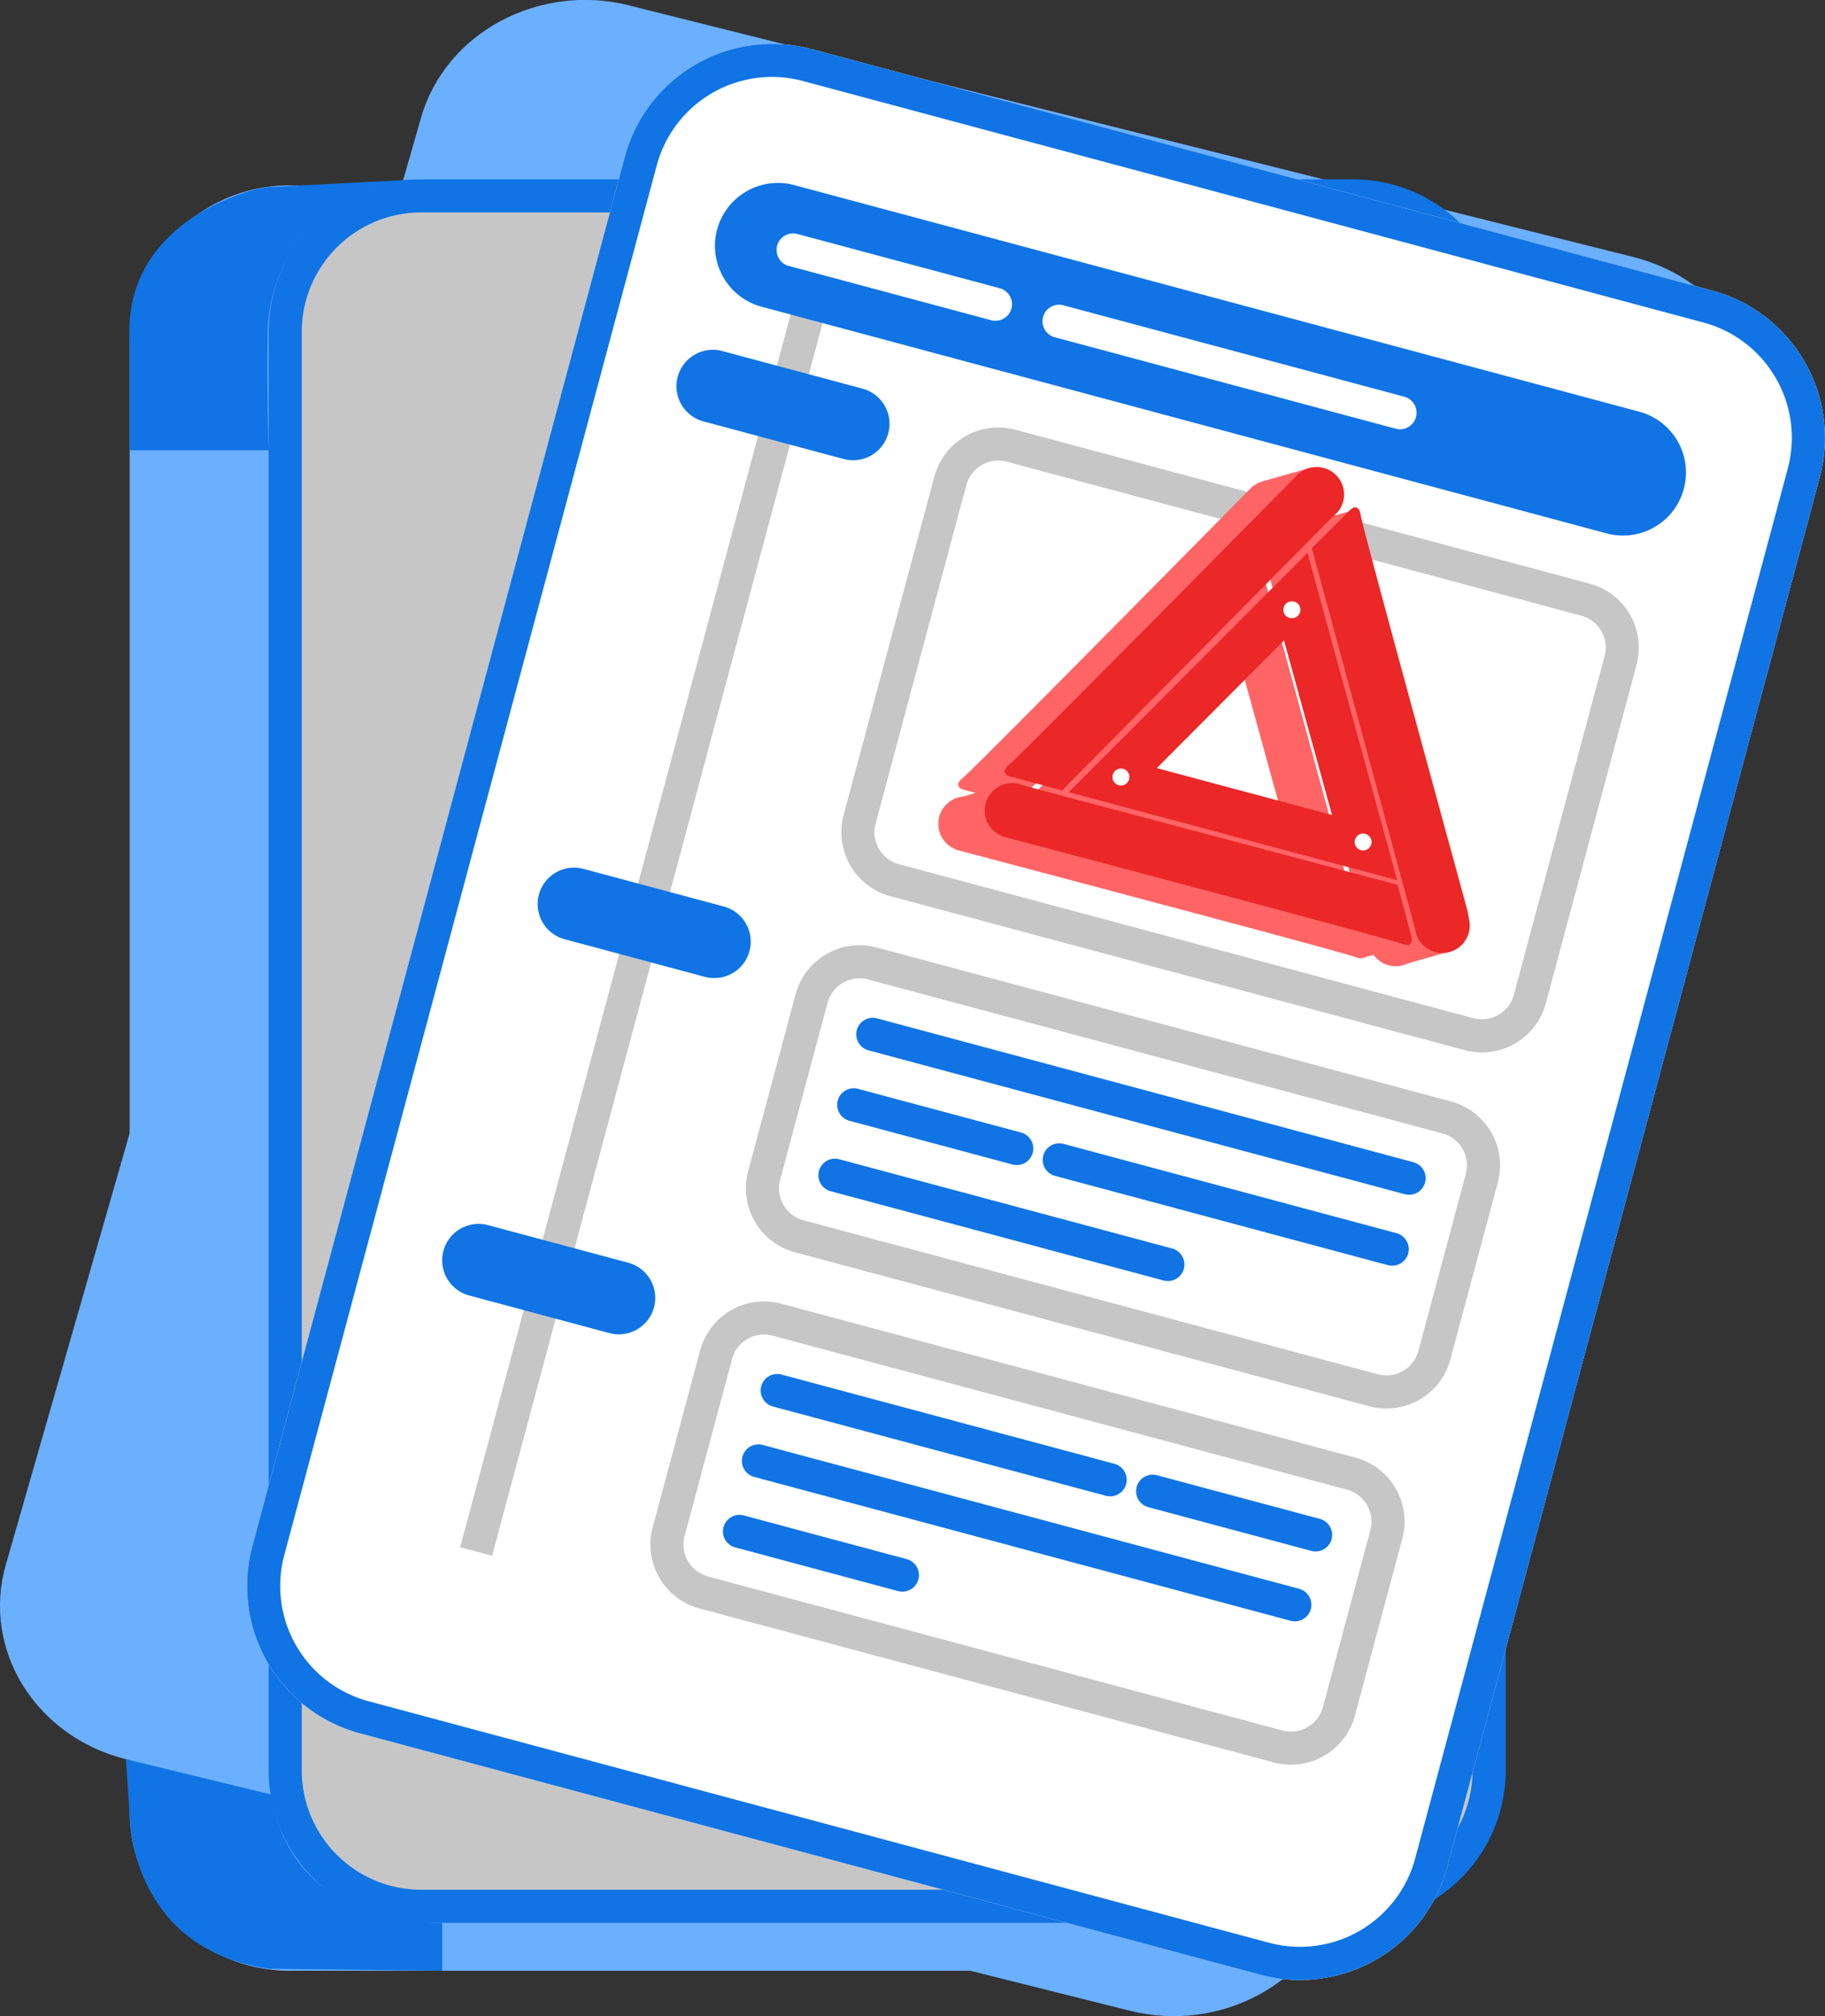 <svg xmlns="http://www.w3.org/2000/svg" xmlns:xlink="http://www.w3.org/1999/xlink" width="110.267" height="121.788" viewBox="0 0 110.267 121.788">
  <rect x="0" y="0" width="110.267" height="121.788" fill="#333333" stroke="none"/>
  <defs>
    <clipPath id="clip-path">
      <rect id="Rectangle_16373" data-name="Rectangle 16373" width="26.557" height="30.217" transform="translate(519.238 76.157) rotate(-74.992)" fill="none"/>
    </clipPath>
  </defs>
  <g id="Group_32285" data-name="Group 32285" transform="translate(-1155.604 -2091.013)">
    <g id="Group_32075" data-name="Group 32075" transform="translate(692.68 2065.818)">
      <path id="Path_60891" data-name="Path 60891" d="M500.941,25.524l60.647,15.19c5.478,1.371,8.727,6.631,7.259,11.748l-25.089,87.411c-1.468,5.116-7.1,8.152-12.576,6.78l-60.648-15.19c-5.477-1.371-8.726-6.631-7.258-11.748v0L488.365,32.3c1.468-5.116,7.1-8.152,12.576-6.78" fill="#6bb0ff"/>
      <path id="Path_60892" data-name="Path 60892" d="M480.632,36.394h60.391a9.66,9.66,0,0,1,9.875,9.431v88.984a9.66,9.66,0,0,1-9.875,9.43H480.632a9.66,9.66,0,0,1-9.875-9.43V45.825a9.66,9.66,0,0,1,9.875-9.431" fill="#6bb0ff"/>
      <path id="Path_60893" data-name="Path 60893" d="M544.688,140.346H488.366a8.219,8.219,0,0,1-8.21-8.21v-86.9a8.219,8.219,0,0,1,8.21-8.21h56.322a8.219,8.219,0,0,1,8.21,8.21v86.9a8.219,8.219,0,0,1-8.21,8.21" fill="#c6c6c6"/>
      <path id="Path_60894" data-name="Path 60894" d="M488.366,36.028v2a7.218,7.218,0,0,0-7.21,7.21v86.9a7.219,7.219,0,0,0,7.21,7.21h56.322a7.219,7.219,0,0,0,7.21-7.21v-86.9a7.218,7.218,0,0,0-7.21-7.21H488.366Zm0,0h56.322a9.21,9.21,0,0,1,9.21,9.21v86.9a9.211,9.211,0,0,1-9.21,9.21H488.366a9.211,9.211,0,0,1-9.21-9.21v-86.9a9.21,9.21,0,0,1,9.21-9.21" fill="#1074e5"/>
      <path id="Path_60895" data-name="Path 60895" d="M511.955,28.157l54.407,14.587a9.212,9.212,0,0,1,6.512,11.283l-22.508,83.945a9.211,9.211,0,0,1-11.282,6.512L484.677,129.9a9.211,9.211,0,0,1-6.511-11.282v0l22.507-83.944a9.211,9.211,0,0,1,11.282-6.511" fill="#fff"/>
      <path id="Path_60896" data-name="Path 60896" d="M511.437,30.089a7.208,7.208,0,0,0-8.831,5.094v0L480.1,119.132a7.209,7.209,0,0,0,5.1,8.83L539.6,142.55a7.209,7.209,0,0,0,8.829-5.1L570.94,53.508a7.209,7.209,0,0,0-5.094-8.831h0Zm.518-1.932,54.407,14.587a9.212,9.212,0,0,1,6.512,11.283l-22.508,83.945a9.211,9.211,0,0,1-11.282,6.512L484.677,129.9a9.211,9.211,0,0,1-6.511-11.282v0l22.507-83.944a9.211,9.211,0,0,1,11.282-6.511" fill="#1074e5"/>
      <rect id="Rectangle_16371" data-name="Rectangle 16371" width="80.896" height="2" transform="translate(490.727 118.659) rotate(-74.991)" fill="#c6c6c6"/>
      <path id="Path_60897" data-name="Path 60897" d="M510.911,36.375l51.063,13.691A3.8,3.8,0,1,1,560,57.415L508.941,43.724a3.8,3.8,0,1,1,1.97-7.349" fill="#1074e5"/>
      <path id="Path_60898" data-name="Path 60898" d="M506.566,46.4l8.473,2.272a2.2,2.2,0,0,1-1.14,4.25l-8.473-2.272a2.2,2.2,0,0,1,1.14-4.25" fill="#1074e5"/>
      <path id="Path_60899" data-name="Path 60899" d="M498.18,77.68l8.473,2.272a2.2,2.2,0,0,1-1.14,4.25L497.04,81.93a2.2,2.2,0,1,1,1.14-4.25" fill="#1074e5"/>
      <path id="Path_60900" data-name="Path 60900" d="M492.411,99.2l8.473,2.272a2.2,2.2,0,0,1-1.14,4.25l-8.473-2.272a2.2,2.2,0,0,1,1.14-4.25" fill="#1074e5"/>
      <path id="Path_60901" data-name="Path 60901" d="M523.76,53.085a2,2,0,0,0-2.45,1.414l-5.483,20.449a2,2,0,0,0,1.414,2.45l34.7,9.3a2,2,0,0,0,2.45-1.414l5.483-20.45a2,2,0,0,0-1.414-2.45Zm.518-1.932,34.7,9.3a4,4,0,0,1,2.828,4.9l-5.483,20.45a4,4,0,0,1-4.9,2.828l-34.7-9.3a4,4,0,0,1-2.828-4.9l5.483-20.449a4,4,0,0,1,4.9-2.828" fill="#c6c6c6"/>
      <path id="Path_60902" data-name="Path 60902" d="M515.893,82.429l34.7,9.3a4,4,0,0,1,2.828,4.9l-2.865,10.684a4,4,0,0,1-4.9,2.828l-34.7-9.3a4,4,0,0,1-2.828-4.9l2.865-10.684a4,4,0,0,1,4.9-2.828" fill="#fff"/>
      <path id="Path_60903" data-name="Path 60903" d="M515.375,84.361a2,2,0,0,0-2.45,1.414L510.06,96.459a2,2,0,0,0,1.414,2.45l34.7,9.3a2,2,0,0,0,2.45-1.414l2.865-10.684a2,2,0,0,0-1.414-2.45Zm.518-1.932,34.7,9.3a4,4,0,0,1,2.828,4.9l-2.865,10.684a4,4,0,0,1-4.9,2.828l-34.7-9.3a4,4,0,0,1-2.828-4.9l2.865-10.684a4,4,0,0,1,4.9-2.828" fill="#c6c6c6"/>
      <path id="Path_60904" data-name="Path 60904" d="M510.124,103.945l34.7,9.3a4,4,0,0,1,2.828,4.9l-2.865,10.684a4,4,0,0,1-4.9,2.828l-34.7-9.3a4,4,0,0,1-2.828-4.9l2.865-10.684a4,4,0,0,1,4.9-2.828" fill="#fff"/>
      <path id="Path_60905" data-name="Path 60905" d="M509.606,105.877a2,2,0,0,0-2.45,1.414l-2.865,10.684a2,2,0,0,0,1.414,2.45l34.7,9.3a2,2,0,0,0,2.45-1.414l2.865-10.684a2,2,0,0,0-1.414-2.45Zm.518-1.932,34.7,9.3a4,4,0,0,1,2.828,4.9l-2.865,10.684a4,4,0,0,1-4.9,2.828l-34.7-9.3a4,4,0,0,1-2.828-4.9l2.865-10.684a4,4,0,0,1,4.9-2.828" fill="#c6c6c6"/>
      <path id="Path_60906" data-name="Path 60906" d="M547.8,97.332,515.4,88.643a1,1,0,1,1,.518-1.932L548.322,95.4a1,1,0,0,1-.518,1.932" fill="#1074e5"/>
      <path id="Path_60907" data-name="Path 60907" d="M540.9,123.1l-32.409-8.689a1,1,0,1,1,.518-1.932l32.409,8.689a1,1,0,0,1-.518,1.932" fill="#1074e5"/>
      <path id="Path_60908" data-name="Path 60908" d="M524.1,95.537,514.254,92.9a1,1,0,1,1,.517-1.932l9.844,2.639a1,1,0,1,1-.518,1.932Z" fill="#1074e5"/>
      <path id="Path_60909" data-name="Path 60909" d="M517.189,121.307l-9.844-2.639a1,1,0,1,1,.518-1.932l9.843,2.639a1,1,0,1,1-.518,1.932Z" fill="#1074e5"/>
      <path id="Path_60910" data-name="Path 60910" d="M542.154,118.878l-9.845-2.639a1,1,0,1,1,.518-1.932l9.844,2.639a1,1,0,0,1-.518,1.932Z" fill="#1074e5"/>
      <path id="Path_60911" data-name="Path 60911" d="M546.781,101.618l-20.115-5.393a1,1,0,1,1,.518-1.932L547.3,99.686a1,1,0,0,1-.518,1.932" fill="#1074e5"/>
      <path id="Path_60912" data-name="Path 60912" d="M529.741,115.55l-20.115-5.393a1,1,0,1,1,.518-1.932l20.115,5.393a1,1,0,1,1-.518,1.932" fill="#1074e5"/>
      <path id="Path_60913" data-name="Path 60913" d="M533.228,102.545l-20.115-5.393a1,1,0,0,1,.518-1.932l20.115,5.393a1,1,0,1,1-.518,1.932" fill="#1074e5"/>
      <path id="Path_60914" data-name="Path 60914" d="M547.254,51.092l-20.6-5.524a1,1,0,1,1,.518-1.932l20.6,5.524a1,1,0,1,1-.518,1.932" fill="#fff"/>
      <path id="Path_60915" data-name="Path 60915" d="M522.811,44.539l-12.225-3.278a1,1,0,1,1,.518-1.932l12.225,3.278a1,1,0,1,1-.518,1.932" fill="#fff"/>
    </g>
    <g id="Group_31828" data-name="Group 31828" transform="translate(692.68 2065.818)" clip-path="url(#clip-path)">
      <path id="Path_60916" data-name="Path 60916" d="M541.276,56.288a1.651,1.651,0,0,1-.617.9L524.3,73.744l-3.182-.853s-.668-.193,0-.724S538.6,54.579,538.6,54.579l.022,0a1.66,1.66,0,0,1,2.646,1.718Z" fill="#ff6565"/>
      <path id="Path_60917" data-name="Path 60917" d="M520.853,73.356a1.657,1.657,0,0,1,1.091.085l22.623,6.008.844,3.186s.165.675-.631.36-24.087-6.47-24.087-6.47l-.014-.017a1.659,1.659,0,0,1,.173-3.152Z" fill="#ff6565"/>
      <path id="Path_60918" data-name="Path 60918" d="M546.087,83.075a1.651,1.651,0,0,1-.474-.987l-6.235-22.98,2.334-2.326s.5-.48.627.365,6.448,23.839,6.44,23.851l.123.647a1.66,1.66,0,0,1-2.816,1.429Z" fill="#ff6565"/>
      <path id="Path_60919" data-name="Path 60919" d="M539.118,59.39,524.692,73.849l19.841,5.32Zm-.807,2.953.015,0a.508.508,0,0,1-.263.98l-.014,0a.508.508,0,1,1,.263-.982m-10.6,11.088a.505.505,0,0,1-.34-.3.5.5,0,0,1-.021-.328.509.509,0,1,1,.362.623m2.3-1.028,7.686-7.712L540.6,75.231Zm12.331,4.95a.509.509,0,1,1,.363-.038.5.5,0,0,1-.363.038" fill="#ff6565"/>
      <path id="Path_60920" data-name="Path 60920" d="M528.287,72.684a.505.505,0,0,1,.062.173l-.976.27a.5.5,0,0,1-.017-.321.508.508,0,0,1,.931-.122" fill="#ff6565"/>
      <path id="Path_60921" data-name="Path 60921" d="M538.327,62.346l-.263.98-.015,0a.508.508,0,1,1,.219-.992.36.36,0,0,1,.044.012Z" fill="#ff6565"/>
      <path id="Path_60922" data-name="Path 60922" d="M538.619,62.58a.507.507,0,0,1-.557.747l.263-.979a.5.5,0,0,1,.294.232" fill="#ff6565"/>
      <path id="Path_60923" data-name="Path 60923" d="M542.967,76.992a.509.509,0,0,1-.26.321l-.687-.678a.509.509,0,0,1,.947.357" fill="#ff6565"/>
      <path id="Path_60924" data-name="Path 60924" d="M528.349,72.858a.5.5,0,0,1-.011.211.508.508,0,0,1-.962.058Z" fill="#ff6565"/>
      <path id="Path_60925" data-name="Path 60925" d="M542.708,77.313a.5.5,0,0,1-.364.038.508.508,0,0,1-.359-.622.441.441,0,0,1,.035-.094Z" fill="#ff6565"/>
      <path id="Path_60926" data-name="Path 60926" d="M528.337,73.069a.508.508,0,0,1-.964.058.5.5,0,0,1-.017-.321.507.507,0,0,1,.993.051.486.486,0,0,1-.011.211" fill="#ff6565"/>
      <path id="Path_60927" data-name="Path 60927" d="M538.672,62.964a.508.508,0,0,1-.608.362l-.015,0a.508.508,0,0,1,.219-.992l.044.011.015.005a.491.491,0,0,1,.293.233.508.508,0,0,1,.052.385" fill="#ff6565"/>
      <path id="Path_60928" data-name="Path 60928" d="M542.968,76.992a.509.509,0,0,1-.26.321.5.5,0,0,1-.363.038.508.508,0,1,1,.623-.359" fill="#ff6565"/>
    </g>
    <path id="Path_60929" data-name="Path 60929" d="M523.452,72.617l-2.631.79a13.647,13.647,0,0,0,.842,1.5c.071-.026,2.308-1.305,2.308-1.305Z" transform="translate(692.68 2065.818)" fill="#ff6565"/>
    <path id="Path_60930" data-name="Path 60930" d="M549.67,81.12l-2.631.79a13.372,13.372,0,0,0,.66,1.566c.068-.026,2.767-.79,2.767-.79Z" transform="translate(692.68 2065.818)" fill="#ff6565"/>
    <path id="Path_60931" data-name="Path 60931" d="M546.934,80.7l-2.631.79.91,1.59,2.835-.853Z" transform="translate(692.68 2065.818)" fill="#ff6565"/>
    <path id="Path_60932" data-name="Path 60932" d="M539.318,54.239l2.743-.776-1.415,1.776Z" transform="translate(692.68 2065.818)" fill="#ff6565"/>
    <path id="Path_60933" data-name="Path 60933" d="M542.007,56.773,544.75,56l-2.225,2.32Z" transform="translate(692.68 2065.818)" fill="#ff6565"/>
    <path id="Path_60934" data-name="Path 60934" d="M544.082,55.486a1.651,1.651,0,0,1-.617.9L527.1,72.942l-3.182-.853s-.668-.193,0-.724S541.41,53.777,541.41,53.777l.022-.005a1.66,1.66,0,0,1,2.646,1.718Z" transform="translate(692.68 2065.818)" fill="#eb2727"/>
    <path id="Path_60935" data-name="Path 60935" d="M523.658,72.554a1.657,1.657,0,0,1,1.091.085l22.623,6.008.844,3.186s.165.675-.631.36-24.087-6.47-24.087-6.47l-.014-.017a1.659,1.659,0,0,1,.173-3.152Z" transform="translate(692.68 2065.818)" fill="#eb2727"/>
    <path id="Path_60936" data-name="Path 60936" d="M548.893,82.273a1.651,1.651,0,0,1-.474-.987l-6.235-22.98,2.334-2.326s.5-.48.627.365,6.448,23.839,6.44,23.851l.123.647a1.66,1.66,0,0,1-2.816,1.429Z" transform="translate(692.68 2065.818)" fill="#eb2727"/>
    <path id="Path_60937" data-name="Path 60937" d="M541.923,58.588,527.5,73.047l19.842,5.32Zm-.807,2.953.015,0a.5.5,0,0,1,.294.232.508.508,0,0,1-.557.748l-.014,0a.508.508,0,0,1,.263-.982m-10.6,11.088a.505.505,0,0,1-.34-.3.5.5,0,0,1-.021-.328.509.509,0,1,1,.362.623m2.3-1.028,7.686-7.712,2.9,10.545Zm12.331,4.95a.509.509,0,1,1,.363-.038.5.5,0,0,1-.363.038" transform="translate(692.68 2065.818)" fill="#eb2727"/>
    <path id="Path_60938" data-name="Path 60938" d="M531.093,71.882a.505.505,0,0,1,.062.173l-.976.27a.509.509,0,0,1,.914-.443" transform="translate(692.68 2065.818)" fill="#eb2727"/>
    <path id="Path_60939" data-name="Path 60939" d="M541.133,61.544l-.263.98-.015,0a.508.508,0,1,1,.219-.992.3.3,0,0,1,.043.012Z" transform="translate(692.68 2065.818)" fill="#eb2727"/>
    <path id="Path_60940" data-name="Path 60940" d="M541.425,61.778a.507.507,0,0,1-.557.747l.263-.979a.5.5,0,0,1,.294.232" transform="translate(692.68 2065.818)" fill="#eb2727"/>
    <path id="Path_60941" data-name="Path 60941" d="M545.773,76.19a.509.509,0,0,1-.26.321l-.687-.678a.509.509,0,0,1,.947.357" transform="translate(692.68 2065.818)" fill="#eb2727"/>
    <path id="Path_60942" data-name="Path 60942" d="M531.155,72.056a.5.5,0,0,1-.011.211.508.508,0,0,1-.962.058Z" transform="translate(692.68 2065.818)" fill="#eb2727"/>
    <path id="Path_60943" data-name="Path 60943" d="M545.514,76.511a.5.5,0,0,1-.364.038.508.508,0,0,1-.359-.622.441.441,0,0,1,.035-.094Z" transform="translate(692.68 2065.818)" fill="#eb2727"/>
    <path id="Path_60944" data-name="Path 60944" d="M531.143,72.267a.51.51,0,1,1,.012-.212.486.486,0,0,1-.011.211" transform="translate(692.68 2065.818)" fill="#fff"/>
    <path id="Path_60945" data-name="Path 60945" d="M541.477,62.162a.507.507,0,0,1-.608.362l-.015,0a.508.508,0,0,1,.219-.992l.044.011.015,0a.5.5,0,0,1,.294.233.508.508,0,0,1,.051.385" transform="translate(692.68 2065.818)" fill="#fff"/>
    <path id="Path_60946" data-name="Path 60946" d="M545.774,76.19a.509.509,0,0,1-.26.321.5.5,0,0,1-.363.038.508.508,0,1,1,.623-.359" transform="translate(692.68 2065.818)" fill="#fff"/>
    <path id="Path_60947" data-name="Path 60947" d="M487.956,36.039l-8.8.461a7.27,7.27,0,0,0-1.6.383c-2.035.679-7.165,2.988-6.8,8.943v6.568h8.4s-.108-3.482-.053-7.248a9.377,9.377,0,0,1,8.853-9.107" transform="translate(692.68 2065.818)" fill="#1074e5"/>
    <path id="Path_60948" data-name="Path 60948" d="M470.535,131.463l.222,3.344s-.074,8.062,8.4,9.318l10.485.115v-2.894s-9,.542-10.341-7.752Z" transform="translate(692.68 2065.818)" fill="#1074e5"/>
  </g>
</svg>
